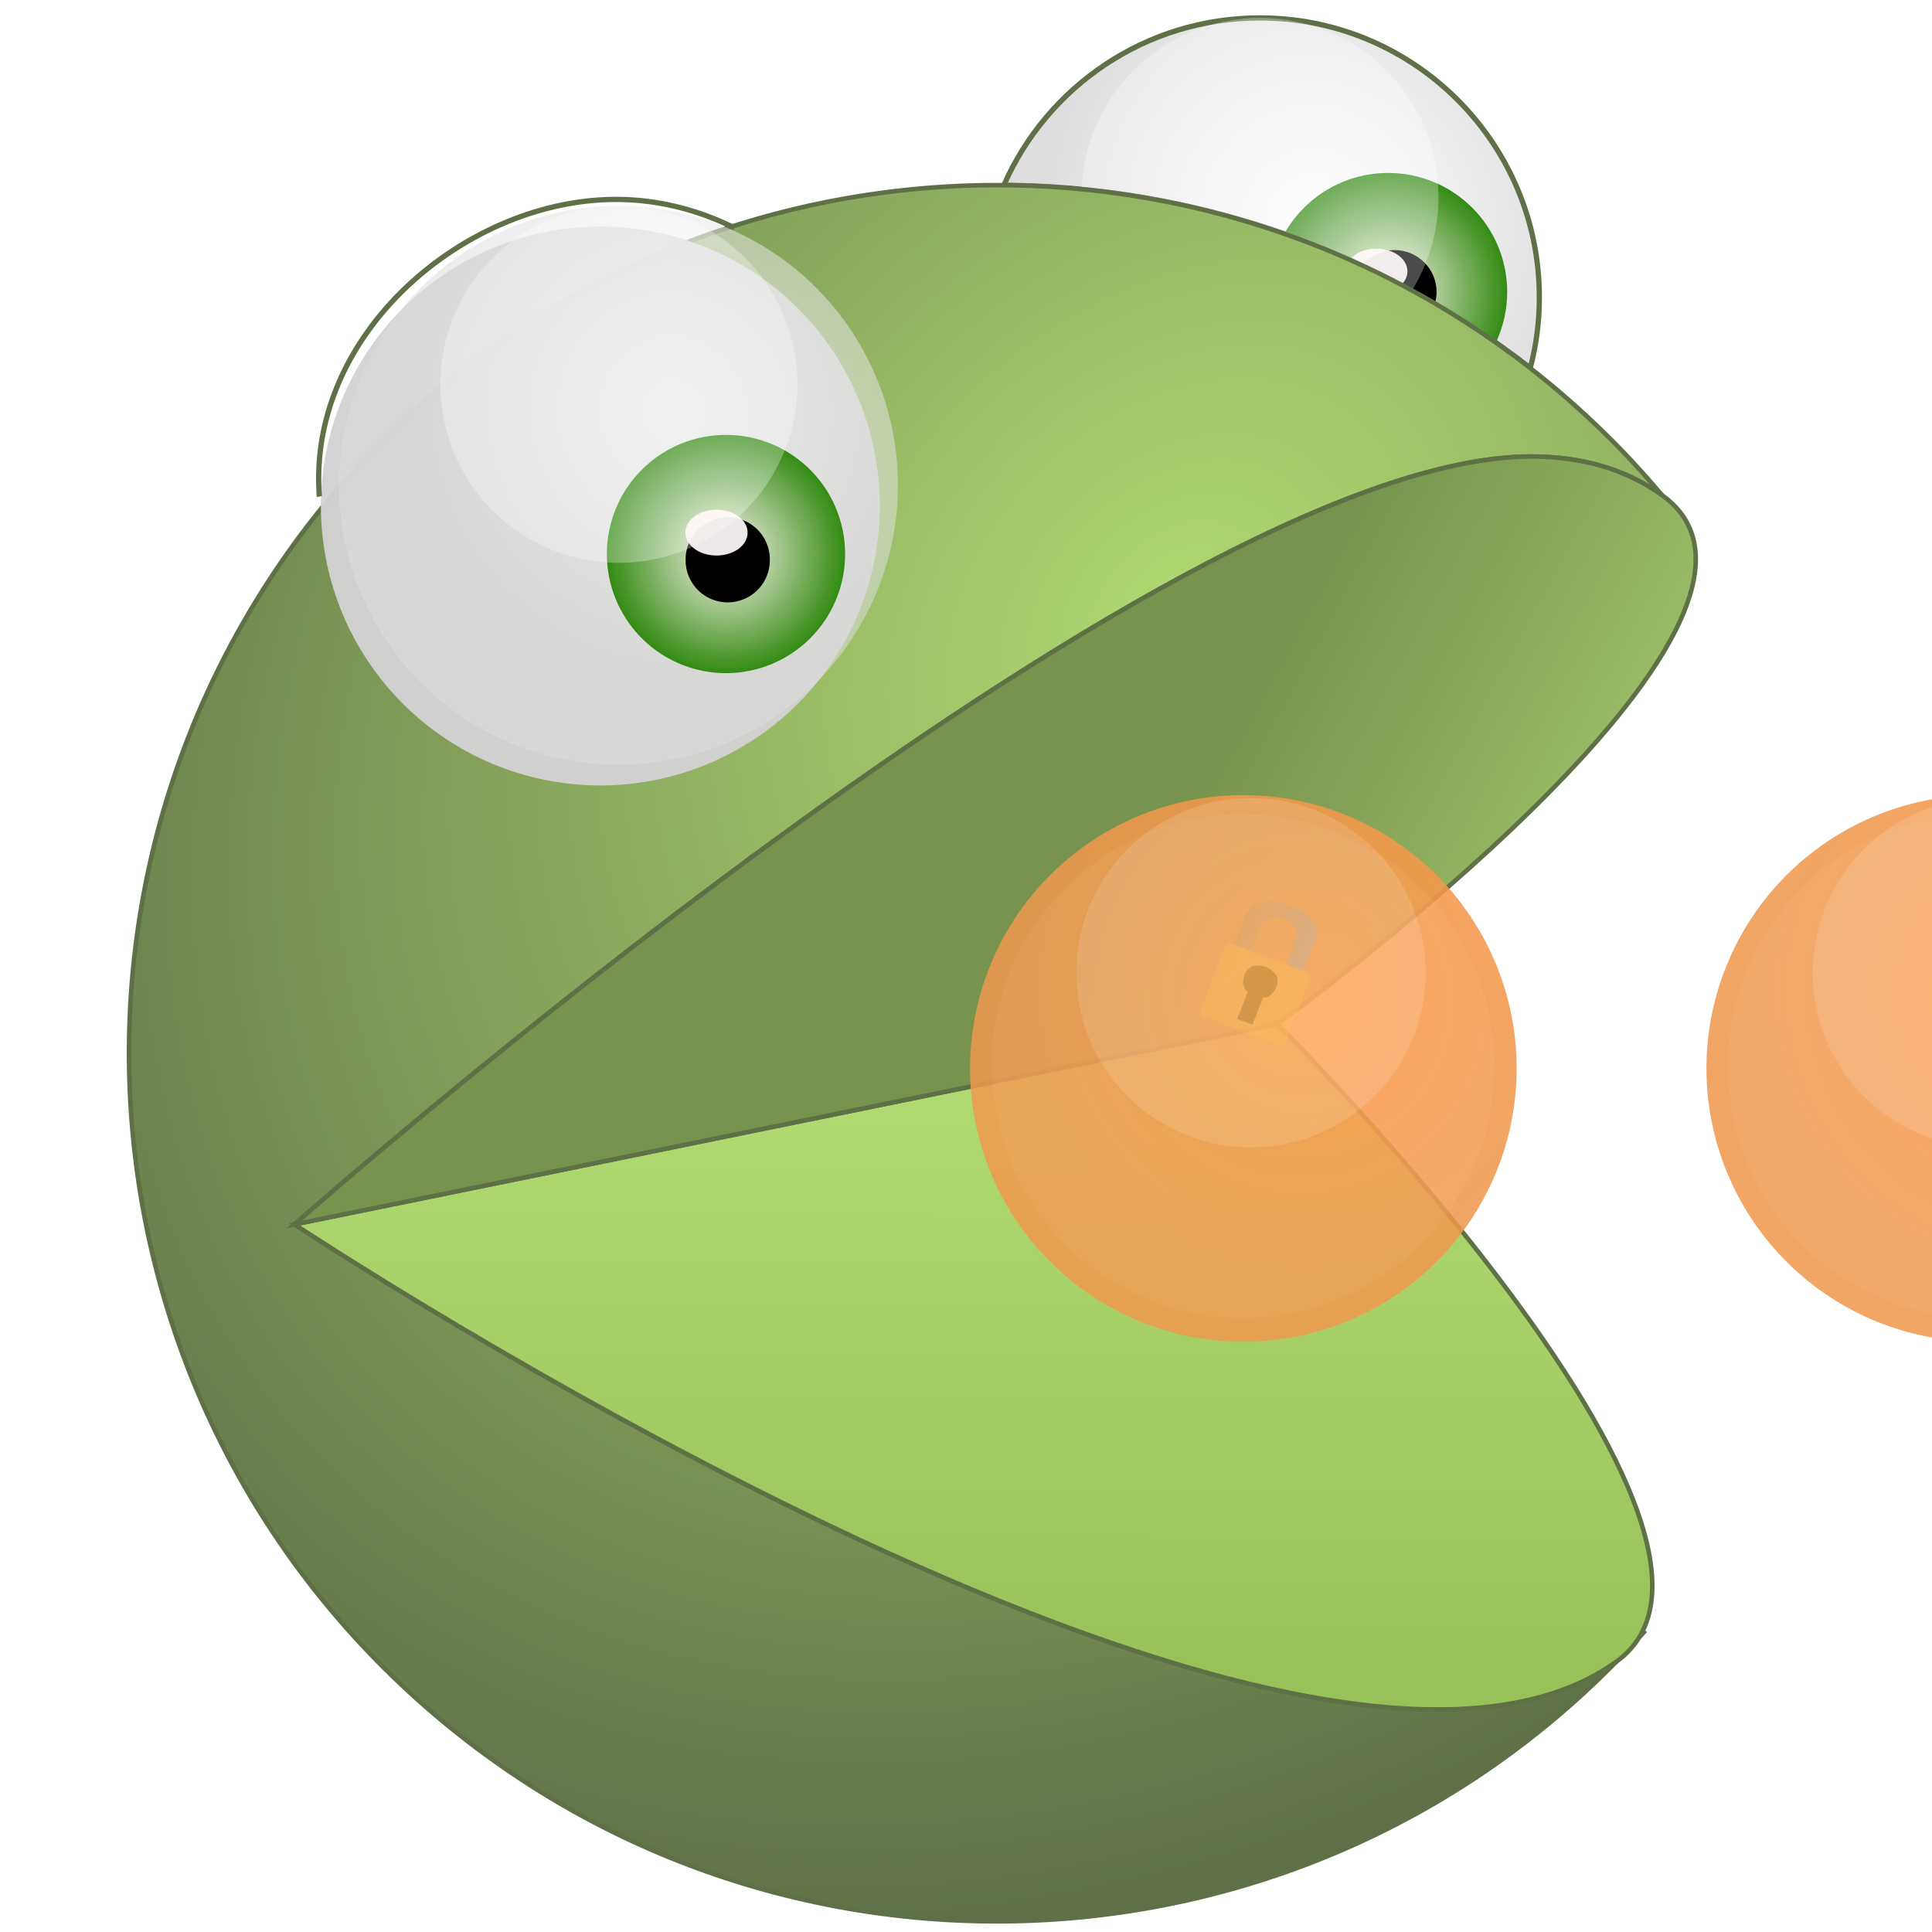 <?xml version="1.0" encoding="UTF-8" standalone="no"?>
<!-- Created with Inkscape (http://www.inkscape.org/) -->

<svg
   xmlns:dc="http://purl.org/dc/elements/1.1/"
   xmlns:cc="http://creativecommons.org/ns#"
   xmlns:rdf="http://www.w3.org/1999/02/22-rdf-syntax-ns#"
   xmlns:svg="http://www.w3.org/2000/svg"
   xmlns="http://www.w3.org/2000/svg"
   xmlns:xlink="http://www.w3.org/1999/xlink"
   xmlns:sodipodi="http://sodipodi.sourceforge.net/DTD/sodipodi-0.dtd"
   xmlns:inkscape="http://www.inkscape.org/namespaces/inkscape"
   id="svg2"
   viewBox="0 0 126.628 426.027"
   version="1.1"
   inkscape:version="0.92.2 (5c3e80d, 2017-08-06)"
   sodipodi:docname="rugk-avatar.svg"
   width="460"
   height="460">
  <title
     id="title2927">rugk avatar</title>
  <sodipodi:namedview
     pagecolor="#ffffff"
     bordercolor="#666666"
     borderopacity="1"
     objecttolerance="10"
     gridtolerance="10"
     guidetolerance="10"
     inkscape:pageopacity="0"
     inkscape:pageshadow="2"
     inkscape:window-width="1920"
     inkscape:window-height="1016"
     id="namedview50"
     showgrid="false"
     inkscape:zoom="1.1561233"
     inkscape:cx="525.51621"
     inkscape:cy="205.13753"
     inkscape:window-x="0"
     inkscape:window-y="27"
     inkscape:window-maximized="1"
     inkscape:current-layer="layer1"
     fit-margin-top="-2.7755576e-17"
     fit-margin-left="0"
     fit-margin-right="0"
     fit-margin-bottom="0"
     showguides="true"
     inkscape:guide-bbox="true"
     inkscape:snap-global="true"
     borderlayer="false"
     inkscape:pagecheckerboard="true">
    <inkscape:grid
       type="xygrid"
       id="grid1182" />
    <sodipodi:guide
       position="-104.29,213.087"
       orientation="0,1"
       id="guide1184"
       inkscape:locked="false" />
    <sodipodi:guide
       position="63.336,580.782"
       orientation="1,0"
       id="guide1188"
       inkscape:locked="false" />
    <sodipodi:guide
       position="63.336,129.775"
       orientation="0,1"
       id="guide1872"
       inkscape:locked="false" />
    <sodipodi:guide
       position="48.335,251.539"
       orientation="0,1"
       id="guide1874"
       inkscape:locked="false" />
  </sodipodi:namedview>
  <defs
     id="defs4">
    <linearGradient
       id="linearGradient4800">
      <stop
         offset="0"
         style="stop-color:#ff9840;stop-opacity:0.902"
         id="stop4796" />
      <stop
         offset="1"
         style="stop-color:#ef984e;stop-opacity:0.863"
         id="stop4798" />
    </linearGradient>
    <linearGradient
       id="linearGradient4782">
      <stop
         id="stop4778"
         style="stop-color:#ff7500;stop-opacity:0.996"
         offset="0" />
      <stop
         id="stop4780"
         style="stop-color:#e98735;stop-opacity:0.549"
         offset="1" />
    </linearGradient>
    <linearGradient
       id="linearGradient4631">
      <stop
         offset="0"
         style="stop-color:#fff5ee"
         id="stop4627" />
      <stop
         offset="1"
         style="stop-color:#338b13;stop-opacity:1"
         id="stop4629" />
    </linearGradient>
    <linearGradient
       id="linearGradient4616">
      <stop
         offset="0"
         style="stop-color:#ffffff;stop-opacity:0.549"
         id="stop4612" />
      <stop
         offset="1"
         style="stop-color:#dcdcdc;stop-opacity:0.549"
         id="stop4614" />
    </linearGradient>
    <radialGradient
       r="191.43"
       gradientTransform="matrix(-1.209,1.21,-0.917,-0.916,462.47,186.73)"
       cx="435.97"
       cy="595.21"
       gradientUnits="userSpaceOnUse"
       id="radialGradient4610">
      <stop
         offset="0"
         style="stop-color:#b0d972;stop-opacity:1"
         id="stop4606" />
      <stop
         offset="1"
         style="stop-color:#5f7046;stop-opacity:1"
         id="stop4608" />
    </radialGradient>
    <linearGradient
       id="linearGradient3814">
      <stop
         id="stop3816"
         style="stop-color:#fff5ee"
         offset="0" />
      <stop
         id="stop3818"
         style="stop-color:#338b13;stop-opacity:1"
         offset="1" />
    </linearGradient>
    <linearGradient
       id="linearGradient3780">
      <stop
         id="stop3782"
         style="stop-color:#ffffff;stop-opacity:0.941"
         offset="0" />
      <stop
         id="stop3784"
         style="stop-color:#dcdcdc;stop-opacity:0.941"
         offset="1" />
    </linearGradient>
    <filter
       id="filter3806"
       style="color-interpolation-filters:sRGB">
      <feGaussianBlur
         id="feGaussianBlur3808"
         stdDeviation="2.465" />
    </filter>
    <filter
       id="filter3838"
       style="color-interpolation-filters:sRGB">
      <feGaussianBlur
         id="feGaussianBlur3840"
         stdDeviation="0.376" />
    </filter>
    <filter
       id="filter4732"
       height="1.586"
       width="1.17"
       y="-0.293"
       x="-0.085"
       style="color-interpolation-filters:sRGB">
      <feGaussianBlur
         id="feGaussianBlur4734"
         stdDeviation="12.265" />
    </filter>
    <filter
       id="filter3886"
       style="color-interpolation-filters:sRGB">
      <feGaussianBlur
         id="feGaussianBlur3888"
         stdDeviation="2.465" />
    </filter>
    <radialGradient
       id="radialGradient3970"
       xlink:href="#linearGradient3780"
       gradientUnits="userSpaceOnUse"
       cy="150.3"
       cx="-229.3"
       gradientTransform="matrix(-0.902,0.328,-0.342,-0.94,305.78,494.824)"
       r="61.619" />
    <radialGradient
       id="radialGradient3972"
       xlink:href="#linearGradient3814"
       gradientUnits="userSpaceOnUse"
       cy="166.46"
       cx="-241.43"
       gradientTransform="matrix(0.426,0,0,0.426,580.23,222.45)"
       r="61.619" />
    <radialGradient
       id="radialGradient3974"
       gradientUnits="userSpaceOnUse"
       cy="595.21"
       cx="435.97"
       gradientTransform="matrix(-1.209,1.21,-0.917,-0.916,462.47,186.73)"
       r="191.43">
      <stop
         id="stop3772"
         style="stop-color:#ffff00"
         offset="0" />
      <stop
         id="stop3774"
         style="stop-color:#b8860b"
         offset="1" />
    </radialGradient>
    <radialGradient
       id="radialGradient3976"
       xlink:href="#linearGradient4616"
       gradientUnits="userSpaceOnUse"
       cy="150.3"
       cx="-229.3"
       gradientTransform="matrix(-0.902,0.328,-0.342,-0.94,164.36,536.254)"
       r="61.619" />
    <radialGradient
       id="radialGradient3978"
       xlink:href="#linearGradient4631"
       gradientUnits="userSpaceOnUse"
       cy="166.46"
       cx="-241.43"
       r="61.619"
       gradientTransform="matrix(0.426,0,0,0.426,434.23,280.204)" />
    <linearGradient
       id="linearGradient3980"
       y2="587.34"
       gradientUnits="userSpaceOnUse"
       x2="364.49"
       gradientTransform="translate(79.69,7.019)"
       y1="465.92"
       x1="364.65">
      <stop
         id="stop4647"
         style="stop-color:#b0d972;stop-opacity:1"
         offset="0" />
      <stop
         id="stop4649"
         style="stop-color:#98c15a;stop-opacity:1"
         offset="1" />
    </linearGradient>
    <linearGradient
       id="linearGradient3982"
       y2="445.92"
       gradientUnits="userSpaceOnUse"
       x2="455.89"
       gradientTransform="translate(79.69,7.019)"
       y1="391.82"
       x1="356.1"
       xlink:href="#radialGradient3974">
      <stop
         id="stop4641"
         style="stop-color:#77934d;stop-opacity:1"
         offset="0" />
      <stop
         id="stop4643"
         style="stop-color:#a9cd71;stop-opacity:1"
         offset="1" />
    </linearGradient>
    <radialGradient
       inkscape:collect="always"
       xlink:href="#radialGradient4610"
       id="radialGradient4578"
       gradientUnits="userSpaceOnUse"
       gradientTransform="matrix(-1.209,1.21,-0.917,-0.916,1504.15,379.752)"
       cx="435.97"
       cy="595.21"
       r="191.43" />
    <filter
       style="color-interpolation-filters:sRGB"
       id="filter3886-3">
      <feGaussianBlur
         id="feGaussianBlur3888-5"
         stdDeviation="2.465" />
    </filter>
    <radialGradient
       id="radialGradient3976-6"
       xlink:href="#linearGradient4782"
       gradientUnits="userSpaceOnUse"
       cy="150.3"
       cx="-229.3"
       gradientTransform="matrix(-0.902,0.328,-0.342,-0.94,300.857,642.796)"
       r="61.619" />
    <radialGradient
       id="radialGradient3978-1"
       xlink:href="#linearGradient4631"
       gradientUnits="userSpaceOnUse"
       cy="166.46"
       cx="-241.43"
       r="61.619"
       gradientTransform="matrix(0.426,0,0,0.426,570.727,386.746)" />
    <filter
       style="color-interpolation-filters:sRGB"
       id="filter3806-0">
      <feGaussianBlur
         id="feGaussianBlur3808-9"
         stdDeviation="2.465" />
    </filter>
    <filter
       style="color-interpolation-filters:sRGB"
       id="filter3838-3">
      <feGaussianBlur
         id="feGaussianBlur3840-6"
         stdDeviation="0.376" />
    </filter>
    <radialGradient
       inkscape:collect="always"
       xlink:href="#linearGradient4800"
       id="radialGradient4788"
       gradientUnits="userSpaceOnUse"
       gradientTransform="matrix(-0.902,0.328,-0.342,-0.94,300.857,642.796)"
       cx="-229.3"
       cy="150.3"
       r="61.619" />
    <radialGradient
       inkscape:collect="always"
       xlink:href="#linearGradient4800"
       id="radialGradient4808"
       gradientUnits="userSpaceOnUse"
       gradientTransform="matrix(-0.902,0.328,-0.342,-0.94,300.857,642.796)"
       cx="-229.3"
       cy="150.3"
       r="61.619" />
    <linearGradient
       id="linearGradient3851"
       y2="35.062"
       gradientUnits="userSpaceOnUse"
       x2="49.402"
       gradientTransform="matrix(1.807,0,0,1.807,532.858,369.414)"
       y1="49.537"
       x1="66.81"
       inkscape:collect="always">
      <stop
         id="stop3847"
         style="stop-color:#ffc84f;stop-opacity:0.234"
         offset="0" />
      <stop
         id="stop3849"
         style="stop-color:#ffc84f;stop-opacity:0.264"
         offset="1" />
    </linearGradient>
    <linearGradient
       id="linearGradient3859"
       y2="32.045"
       gradientUnits="userSpaceOnUse"
       x2="76.595"
       gradientTransform="matrix(1.807,0,0,1.807,532.858,369.414)"
       y1="31.969"
       x1="54.512"
       inkscape:collect="always">
      <stop
         id="stop3855"
         style="stop-color:#8e9194;stop-opacity:0.107"
         offset="0" />
      <stop
         id="stop3863"
         style="stop-color:#a1a3a6;stop-opacity:0.119"
         offset=".153" />
      <stop
         id="stop3861"
         style="stop-color:#b4b6b8;stop-opacity:0.333"
         offset=".746" />
      <stop
         id="stop3857"
         style="stop-color:#dbdcdd;stop-opacity:0.218"
         offset="1" />
    </linearGradient>
    <linearGradient
       inkscape:collect="always"
       xlink:href="#linearGradient3859"
       id="linearGradient4857"
       gradientUnits="userSpaceOnUse"
       gradientTransform="matrix(1.807,0,0,1.807,532.858,369.414)"
       x1="54.512"
       y1="31.969"
       x2="76.595"
       y2="32.045" />
    <radialGradient
       id="radialGradient3970-2"
       xlink:href="#linearGradient4616"
       gradientUnits="userSpaceOnUse"
       cy="150.3"
       cx="-229.3"
       gradientTransform="matrix(-0.902,0.328,-0.342,-0.94,163.653,538.416)"
       r="61.619" />
    <radialGradient
       id="radialGradient3972-3"
       xlink:href="#linearGradient4631"
       gradientUnits="userSpaceOnUse"
       cy="166.46"
       cx="-241.43"
       gradientTransform="matrix(0.426,0,0,0.426,342.524,217.172)"
       r="61.619" />
    <filter
       style="color-interpolation-filters:sRGB"
       id="filter3806-9">
      <feGaussianBlur
         id="feGaussianBlur3808-2"
         stdDeviation="2.465" />
    </filter>
    <filter
       style="color-interpolation-filters:sRGB"
       id="filter3838-2">
      <feGaussianBlur
         id="feGaussianBlur3840-8"
         stdDeviation="0.376" />
    </filter>
    <radialGradient
       r="191.43"
       gradientTransform="matrix(-1.209,1.21,-0.917,-0.916,462.47,186.73)"
       cx="435.97"
       cy="595.21"
       gradientUnits="userSpaceOnUse"
       id="radialGradient4610-3">
      <stop
         offset="0"
         style="stop-color:#b0d972;stop-opacity:1"
         id="stop4606-1" />
      <stop
         offset="1"
         style="stop-color:#5f7046;stop-opacity:1"
         id="stop4608-9" />
    </radialGradient>
    <radialGradient
       id="radialGradient3970-2-7"
       xlink:href="#linearGradient4616"
       gradientUnits="userSpaceOnUse"
       cy="150.3"
       cx="-229.3"
       gradientTransform="matrix(-0.902,0.328,-0.342,-0.94,32.179,492.163)"
       r="61.619" />
    <radialGradient
       id="radialGradient3976-3"
       xlink:href="#linearGradient4616"
       gradientUnits="userSpaceOnUse"
       cy="150.3"
       cx="-229.3"
       gradientTransform="matrix(-0.902,0.328,-0.342,-0.94,164.36,536.254)"
       r="61.619" />
    <radialGradient
       id="radialGradient3978-5"
       xlink:href="#linearGradient4631"
       gradientUnits="userSpaceOnUse"
       cy="166.46"
       cx="-241.43"
       r="61.619"
       gradientTransform="matrix(0.426,0,0,0.426,263.127,224.796)" />
    <filter
       style="color-interpolation-filters:sRGB"
       id="filter3806-6">
      <feGaussianBlur
         id="feGaussianBlur3808-29"
         stdDeviation="2.465" />
    </filter>
    <filter
       style="color-interpolation-filters:sRGB"
       id="filter3838-1">
      <feGaussianBlur
         id="feGaussianBlur3840-2"
         stdDeviation="0.376" />
    </filter>
    <clipPath
       clipPathUnits="userSpaceOnUse"
       id="clipPath4688">
      <g
         inkscape:label="Clip"
         id="use4690">
        <path
           id="path4723"
           style="color:#000000;fill:url(#radialGradient4729);fill-rule:evenodd"
           d="m 369.24,335.994 a 61.62,61.62 0 1 1 -123.24,0 61.62,61.62 0 1 1 123.24,0 z"
           inkscape:connector-curvature="0" />
        <path
           id="path4725"
           style="color:#000000;fill:url(#radialGradient4731);fill-rule:evenodd;stroke:#5f7046;stroke-opacity:1"
           d="m 389.766,269.813 c -52.062,0.382 -103.78,21.879 -141.25,63.719 -70.532,78.757 -63.882,199.78 14.875,270.31 76.544,68.55 193.01,64.166 264.25,-8.438 -70.196,50.426 -291.47,-96.438 -291.47,-96.438 0,0 191.5,-169.49 272.84,-169.31 10.782,0.024 20.5,2.64 28.719,8.531 -5.835,-6.954 -12.169,-13.501 -18.938,-19.562 -36.917,-33.062 -83.094,-49.15 -129.03,-48.812 z m 143.66,318.87 c -0.232,0.467 -0.477,0.93 -0.75,1.375 0.343,-0.377 0.69,-0.744 1.031,-1.125 l -0.281,-0.25 z"
           inkscape:connector-curvature="0" />
      </g>
    </clipPath>
    <radialGradient
       inkscape:collect="always"
       xlink:href="#linearGradient4616"
       id="radialGradient4729"
       gradientUnits="userSpaceOnUse"
       gradientTransform="matrix(-0.902,0.328,-0.342,-0.94,164.36,536.254)"
       cx="-229.3"
       cy="150.3"
       r="61.619" />
    <radialGradient
       inkscape:collect="always"
       xlink:href="#radialGradient4610-3"
       id="radialGradient4731"
       gradientUnits="userSpaceOnUse"
       gradientTransform="matrix(-1.209,1.21,-0.917,-0.916,1504.146,381.605)"
       cx="435.97"
       cy="595.21"
       r="191.43" />
    <clipPath
       clipPathUnits="userSpaceOnUse"
       id="clipPath4838">
      <g
         inkscape:label="Clip"
         id="use4840">
        <path
           inkscape:connector-curvature="0"
           d="m -139.68,330.672 c -52.062,0.382 -103.78,21.879 -141.25,63.719 -70.532,78.757 -63.882,199.78 14.875,270.31 76.544,68.55 193.01,64.166 264.25,-8.438 -70.196,50.426 -291.47,-96.438 -291.47,-96.438 0,0 191.5,-169.49 272.84,-169.31 10.782,0.024 20.5,2.64 28.719,8.531 -5.835,-6.954 -12.169,-13.501 -18.938,-19.562 -36.917,-33.062 -83.094,-49.15 -129.03,-48.812 z M 3.98,649.542 c -0.232,0.467 -0.477,0.93 -0.75,1.375 0.343,-0.377 0.69,-0.744 1.031,-1.125 l -0.281,-0.25 z"
           style="color:#000000;fill:url(#radialGradient5049);fill-rule:evenodd;stroke:#5f7046;stroke-opacity:1"
           id="path5045" />
      </g>
    </clipPath>
    <clipPath
       clipPathUnits="userSpaceOnUse"
       id="clipPath4865">
      <g
         inkscape:label="Clip"
         id="use4867">
        <g
           transform="translate(272.895,226.187)"
           clip-path="url(#clipPath4838)"
           id="g4931">
          <g
             id="g4929"
             inkscape:label="Clip">
            <path
               id="path4927"
               style="color:#000000;fill:url(#radialGradient4935);fill-rule:evenodd;stroke:#5f7046;stroke-opacity:1"
               d="m -139.68,330.672 c -52.062,0.382 -103.78,21.879 -141.25,63.719 -70.532,78.757 -63.882,199.78 14.875,270.31 76.544,68.55 193.01,64.166 264.25,-8.438 -70.196,50.426 -291.47,-96.438 -291.47,-96.438 0,0 191.5,-169.49 272.84,-169.31 10.782,0.024 20.5,2.64 28.719,8.531 -5.835,-6.954 -12.169,-13.501 -18.938,-19.562 -36.917,-33.062 -83.094,-49.15 -129.03,-48.812 z M 3.98,649.542 c -0.232,0.467 -0.477,0.93 -0.75,1.375 0.343,-0.377 0.69,-0.744 1.031,-1.125 l -0.281,-0.25 z"
               inkscape:connector-curvature="0" />
          </g>
        </g>
      </g>
    </clipPath>
    <radialGradient
       inkscape:collect="always"
       xlink:href="#radialGradient4610-3"
       id="radialGradient4935"
       gradientUnits="userSpaceOnUse"
       gradientTransform="matrix(-1.209,1.21,-0.917,-0.916,974.7,442.464)"
       cx="435.97"
       cy="595.21"
       r="191.43" />
    <clipPath
       clipPathUnits="userSpaceOnUse"
       id="clipPath4973">
      <g
         id="use4975"
         inkscape:label="Clip">
        <g
           inkscape:label="Clip"
           id="g5039"
           transform="translate(272.895,226.187)">
          <path
             inkscape:connector-curvature="0"
             d="m -139.68,330.672 c -52.062,0.382 -103.78,21.879 -141.25,63.719 -70.532,78.757 -63.882,199.78 14.875,270.31 76.544,68.55 193.01,64.166 264.25,-8.438 -70.196,50.426 -291.47,-96.438 -291.47,-96.438 0,0 191.5,-169.49 272.84,-169.31 10.782,0.024 20.5,2.64 28.719,8.531 -5.835,-6.954 -12.169,-13.501 -18.938,-19.562 -36.917,-33.062 -83.094,-49.15 -129.03,-48.812 z M 3.98,649.542 c -0.232,0.467 -0.477,0.93 -0.75,1.375 0.343,-0.377 0.69,-0.744 1.031,-1.125 l -0.281,-0.25 z"
             style="color:#000000;fill:url(#radialGradient5043);fill-rule:evenodd;stroke:#5f7046;stroke-opacity:1"
             id="path5037" />
        </g>
      </g>
    </clipPath>
    <radialGradient
       inkscape:collect="always"
       xlink:href="#radialGradient4610-3"
       id="radialGradient5043"
       gradientUnits="userSpaceOnUse"
       gradientTransform="matrix(-1.209,1.21,-0.917,-0.916,974.7,442.464)"
       cx="435.97"
       cy="595.21"
       r="191.43" />
    <radialGradient
       inkscape:collect="always"
       xlink:href="#radialGradient4610-3"
       id="radialGradient5049"
       gradientUnits="userSpaceOnUse"
       gradientTransform="matrix(-1.209,1.21,-0.917,-0.916,974.7,442.464)"
       cx="435.97"
       cy="595.21"
       r="191.43" />
    <filter
       style="color-interpolation-filters:sRGB"
       id="filter3806-0-6">
      <feGaussianBlur
         id="feGaussianBlur3808-9-1"
         stdDeviation="2.465" />
    </filter>
    <filter
       style="color-interpolation-filters:sRGB"
       id="filter4732-7"
       height="1.586"
       width="1.17"
       y="-0.293"
       x="-0.085">
      <feGaussianBlur
         id="feGaussianBlur4734-5"
         stdDeviation="12.265" />
    </filter>
    <clipPath
       clipPathUnits="userSpaceOnUse"
       id="clipPath1097">
      <path
         style="fill:none;stroke:#000000;stroke-width:1px;stroke-linecap:butt;stroke-linejoin:miter;stroke-opacity:1"
         d="M -4.662,366.972 75.347,350.105 93.078,302.533 9.177,266.204 -4.662,366.972 v 0 0"
         id="path1099"
         inkscape:connector-curvature="0" />
    </clipPath>
    <clipPath
       clipPathUnits="userSpaceOnUse"
       id="clipPath1097-3">
      <path
         style="fill:none;stroke:#000000;stroke-width:1px;stroke-linecap:butt;stroke-linejoin:miter;stroke-opacity:1"
         d="M -4.662,366.972 75.347,350.105 93.078,302.533 9.177,266.204 -4.662,366.972 v 0 0"
         id="path1099-5"
         inkscape:connector-curvature="0" />
    </clipPath>
    <radialGradient
       id="radialGradient3970-29"
       xlink:href="#linearGradient3780"
       gradientUnits="userSpaceOnUse"
       cy="150.3"
       cx="-229.3"
       gradientTransform="matrix(-0.902,0.328,-0.342,-0.94,305.78,494.824)"
       r="61.619" />
    <radialGradient
       id="radialGradient3972-7"
       xlink:href="#linearGradient4631"
       gradientUnits="userSpaceOnUse"
       cy="166.46"
       cx="-241.43"
       gradientTransform="matrix(0.426,0,0,0.426,580.23,222.45)"
       r="61.619" />
    <filter
       id="filter3806-3"
       style="color-interpolation-filters:sRGB">
      <feGaussianBlur
         id="feGaussianBlur3808-6"
         stdDeviation="2.465" />
    </filter>
    <filter
       id="filter3838-0"
       style="color-interpolation-filters:sRGB">
      <feGaussianBlur
         id="feGaussianBlur3840-62"
         stdDeviation="0.376" />
    </filter>
    <filter
       style="color-interpolation-filters:sRGB"
       id="filter3806-0-7">
      <feGaussianBlur
         id="feGaussianBlur3808-9-5"
         stdDeviation="2.465" />
    </filter>
    <radialGradient
       inkscape:collect="always"
       xlink:href="#linearGradient4800"
       id="radialGradient3369"
       gradientUnits="userSpaceOnUse"
       gradientTransform="matrix(-0.902,0.328,-0.342,-0.94,300.857,642.796)"
       cx="-229.3"
       cy="150.3"
       r="61.619" />
    <linearGradient
       inkscape:collect="always"
       xlink:href="#linearGradient3859"
       id="linearGradient3371"
       gradientUnits="userSpaceOnUse"
       gradientTransform="matrix(1.807,0,0,1.807,532.858,369.414)"
       x1="54.512"
       y1="31.969"
       x2="76.595"
       y2="32.045" />
    <linearGradient
       inkscape:collect="always"
       xlink:href="#linearGradient3851"
       id="linearGradient3373"
       gradientUnits="userSpaceOnUse"
       gradientTransform="matrix(1.807,0,0,1.807,532.858,369.414)"
       x1="66.81"
       y1="49.537"
       x2="49.402"
       y2="35.062" />
    <radialGradient
       inkscape:collect="always"
       xlink:href="#linearGradient4800"
       id="radialGradient3397"
       gradientUnits="userSpaceOnUse"
       gradientTransform="matrix(-0.902,0.328,-0.342,-0.94,300.857,642.796)"
       cx="-229.3"
       cy="150.3"
       r="61.619" />
    <linearGradient
       inkscape:collect="always"
       xlink:href="#linearGradient3859"
       id="linearGradient3399"
       gradientUnits="userSpaceOnUse"
       gradientTransform="matrix(1.807,0,0,1.807,532.858,369.414)"
       x1="54.512"
       y1="31.969"
       x2="76.595"
       y2="32.045" />
    <linearGradient
       inkscape:collect="always"
       xlink:href="#linearGradient3851"
       id="linearGradient3401"
       gradientUnits="userSpaceOnUse"
       gradientTransform="matrix(1.807,0,0,1.807,532.858,369.414)"
       x1="66.81"
       y1="49.537"
       x2="49.402"
       y2="35.062" />
    <radialGradient
       inkscape:collect="always"
       xlink:href="#linearGradient4800"
       id="radialGradient3425"
       gradientUnits="userSpaceOnUse"
       gradientTransform="matrix(-0.902,0.328,-0.342,-0.94,300.857,642.796)"
       cx="-229.3"
       cy="150.3"
       r="61.619" />
    <linearGradient
       inkscape:collect="always"
       xlink:href="#linearGradient3859"
       id="linearGradient3427"
       gradientUnits="userSpaceOnUse"
       gradientTransform="matrix(1.807,0,0,1.807,532.858,369.414)"
       x1="54.512"
       y1="31.969"
       x2="76.595"
       y2="32.045" />
    <linearGradient
       inkscape:collect="always"
       xlink:href="#linearGradient3851"
       id="linearGradient3429"
       gradientUnits="userSpaceOnUse"
       gradientTransform="matrix(1.807,0,0,1.807,532.858,369.414)"
       x1="66.81"
       y1="49.537"
       x2="49.402"
       y2="35.062" />
  </defs>
  <g
     id="layer1"
     transform="translate(-320.936,-227.134)">
    <g
       id="g1907">
      <g
         transform="translate(0,-1.852)"
         id="g4652">
        <path
           inkscape:connector-curvature="0"
           d="m 449.06,232.936 c -25.244,0 -46.944,15.175 -56.469,36.906 40.895,0.296 81.825,13.583 116.09,40.312 1.306,-4.983 2,-10.2 2,-15.594 0,-34.031 -27.594,-61.625 -61.625,-61.625 z m 39.469,99.531 c -0.72,0.178 -1.457,0.369 -2.188,0.562 0.731,-0.194 1.466,-0.384 2.188,-0.562 z m -28.188,9.781 c -1.202,0.516 -2.409,1.051 -3.625,1.594 1.223,-0.546 2.416,-1.075 3.625,-1.594 z"
           style="color:#000000;fill:url(#radialGradient3970);fill-rule:evenodd;stroke:#5f7046;stroke-opacity:1;stroke-width:1.158;stroke-miterlimit:4;stroke-dasharray:none"
           id="path3078" />
        <path
           inkscape:connector-curvature="0"
           d="m 477.34,267.124 c -9.831,0 -18.404,5.409 -22.906,13.406 16.296,5.702 32.014,13.696 46.656,24 1.588,-3.383 2.5,-7.14 2.5,-11.125 0,-14.505 -11.745,-26.281 -26.25,-26.281 z"
           style="color:#000000;fill:url(#radialGradient3972);fill-rule:evenodd"
           id="path3080" />
        <path
           inkscape:connector-curvature="0"
           d="m 478.74,284.124 c -2.885,0 -5.484,1.311 -7.188,3.375 5.459,2.53 10.835,5.327 16.094,8.406 0.224,-0.799 0.375,-1.629 0.375,-2.5 0,-5.128 -4.153,-9.281 -9.281,-9.281 z"
           style="color:#000000;fill:#000000;fill-rule:evenodd"
           id="path3082" />
        <path
           inkscape:connector-curvature="0"
           d="m 449.06,232.936 c -21.214,0 -38.492,16.777 -39.344,37.781 25.154,2.434 49.979,9.834 72.875,22.312 3.714,-6.011 5.844,-13.103 5.844,-20.688 0,-21.758 -17.617,-39.406 -39.375,-39.406 z"
           style="color:#000000;fill:#ffffff;fill-opacity:0.294;fill-rule:evenodd;filter:url(#filter3806)"
           id="path3084" />
        <path
           inkscape:connector-curvature="0"
           d="m 474.75,283.814 c -2.503,0 -4.682,0.972 -5.875,2.438 3.837,1.706 7.63,3.557 11.375,5.531 0.845,-0.832 1.344,-1.854 1.344,-2.969 0,-2.761 -3.065,-5 -6.844,-5 z"
           style="color:#000000;fill:#fffafa;fill-opacity:0.926;fill-rule:evenodd;filter:url(#filter3838)"
           id="path3086" />
      </g>
      <path
         id="path3088"
         style="color:#000000;fill:url(#radialGradient4578);fill-rule:evenodd;stroke:#5f7046;stroke-opacity:1"
         d="m 389.77,267.96 c -52.062,0.382 -103.78,21.879 -141.25,63.719 -70.532,78.757 -63.882,199.78 14.875,270.31 76.544,68.55 193.01,64.166 264.25,-8.438 -70.196,50.426 -291.47,-96.438 -291.47,-96.438 0,0 191.5,-169.49 272.84,-169.31 10.782,0.024 20.5,2.64 28.719,8.531 -5.835,-6.954 -12.169,-13.501 -18.938,-19.562 -36.917,-33.062 -83.094,-49.15 -129.03,-48.812 z m 143.66,318.87 c -0.232,0.467 -0.477,0.93 -0.75,1.375 0.343,-0.377 0.69,-0.744 1.031,-1.125 l -0.281,-0.25 z"
         inkscape:connector-curvature="0" />
      <path
         id="path3102"
         style="fill:url(#linearGradient3980);stroke:#5f7046;stroke-opacity:1"
         d="m 452.91,452.942 -216.73,44.179 c 0,0 221.28,146.86 291.48,96.433 38.314,-27.523 -74.748,-140.61 -74.748,-140.61 z"
         inkscape:connector-curvature="0" />
      <path
         id="path3104"
         style="fill:url(#linearGradient3982);fill-opacity:1;stroke:#5f7046;stroke-opacity:1"
         d="m 509.03,327.802 c -81.34,-0.18 -272.85,169.32 -272.85,169.32 l 216.73,-44.179 c 0,0 123.19,-89.052 84.873,-116.58 -8.226,-5.909 -17.953,-8.539 -28.75,-8.562 z"
         inkscape:connector-curvature="0" />
      <g
         transform="translate(-25.964,-2.872)"
         id="g5188">
        <g
           id="g4786"
           transform="matrix(0.813,0,0,0.813,107.848,103.782)">
          <g
             id="g4804"
             transform="matrix(1.203,0,0,1.203,-87.129,-87.326)">
            <path
               inkscape:connector-curvature="0"
               d="m 505.737,442.536 a 61.62,61.62 0 1 1 -123.24,0 61.62,61.62 0 1 1 123.24,0 z"
               style="color:#000000;fill:url(#radialGradient4808);fill-rule:evenodd"
               id="path3092-6" />
            <path
               inkscape:connector-curvature="0"
               transform="matrix(0.639,0,0,0.639,600.109,314.591)"
               d="m -179.81,166.46 a 61.62,61.62 0 1 1 -123.24,0 61.62,61.62 0 1 1 123.24,0 z"
               style="color:#000000;fill:#ffffff;fill-opacity:0.137;fill-rule:evenodd;filter:url(#filter3806-0)"
               id="path3098-7" />
          </g>
        </g>
        <g
           id="g4786-5"
           transform="matrix(0.813,0,0,0.813,257.083,117.849)">
          <path
             id="path3092-6-7"
             style="color:#000000;fill:#ffe8d5;fill-opacity:0.057;fill-rule:evenodd;stroke-width:1.105"
             d="m 331.575,427.142 a 68.096,68.096 0 1 1 -136.191,0 68.096,68.096 0 1 1 136.191,0 z"
             inkscape:connector-curvature="0" />
        </g>
        <g
           id="g4855"
           transform="matrix(0.526,0.201,-0.201,0.526,224.917,80.796)">
          <path
             inkscape:export-xdpi="200"
             inkscape:connector-curvature="0"
             inkscape:export-filename="C:\Users\powers_t\Pictures\SVG drawings\SVG saved as PNG\Padlock.png"
             sodipodi:nodetypes="ccsccccsccc"
             inkscape:export-ydpi="200"
             d="M 632.241,438.138 V 425.304 c 0,0 0.415,-9.255 13.661,-9.108 14.848,0.165 15.323,7.159 15.179,7.59 v 14.352 h -7.176 v -11.04 c 0,0 0,-5.382 -7.176,-5.52 -7.176,-0.138 -7.314,5.382 -7.314,5.382 v 11.178 z"
             style="fill:url(#linearGradient4857);stroke:none;stroke-width:1.807px"
             id="path3803" />
          <rect
             x="628.929"
             y="438.138"
             inkscape:export-xdpi="200"
             width="35.741"
             height="30.497"
             ry="1.794"
             inkscape:export-filename="C:\Users\powers_t\Pictures\SVG drawings\SVG saved as PNG\Padlock.png"
             inkscape:export-ydpi="200"
             style="fill:url(#linearGradient3851);stroke:none;stroke-width:1.807"
             id="rect3765" />
          <path
             inkscape:export-xdpi="200"
             inkscape:connector-curvature="0"
             inkscape:export-filename="C:\Users\powers_t\Pictures\SVG drawings\SVG saved as PNG\Padlock.png"
             sodipodi:nodetypes="ccscsccc"
             inkscape:export-ydpi="200"
             d="m 643.617,464.906 0.08,-11.359 c 0,0 -3.545,-0.483 -3.545,-6.042 0,-5.559 6.533,-5.639 6.533,-5.639 0,0 6.704,0.013 6.759,5.236 0.06,5.72 -3.384,6.365 -3.384,6.365 l -0.055,11.381 z"
             style="fill:#6d3f04;fill-opacity:0.241;stroke:none;stroke-width:3.31px"
             id="path3998" />
        </g>
      </g>
      <g
         id="g1870">
        <path
           inkscape:connector-curvature="0"
           d="m 365.24,338.712 a 61.62,61.62 0 1 1 -123.24,0 61.62,61.62 0 1 1 123.24,0 z"
           style="color:#000000;fill:#d3d3d3;fill-opacity:0.961;fill-rule:evenodd;filter:url(#filter3886)"
           id="path3090" />
        <g
           id="g4645"
           transform="translate(0,-1.852)">
          <path
             id="path3092"
             style="color:#000000;fill:url(#radialGradient3976);fill-rule:evenodd"
             d="m 369.24,335.994 a 61.62,61.62 0 1 1 -123.24,0 61.62,61.62 0 1 1 123.24,0 z"
             inkscape:connector-curvature="0" />
          <path
             id="path3094"
             style="color:#000000;fill:url(#radialGradient3978);fill-rule:evenodd;stroke-width:0.426"
             d="m 357.59,351.154 a 26.264,26.264 0 1 1 -52.529,0 26.264,26.264 0 1 1 52.529,0 z"
             inkscape:connector-curvature="0" />
          <path
             id="path3096"
             style="color:#000000;fill:#000000;fill-rule:evenodd"
             d="m 340.99,352.434 a 9.286,9.286 0 1 1 -18.571,0 9.286,9.286 0 1 1 18.571,0 z"
             inkscape:connector-curvature="0" />
          <path
             id="path3098"
             style="color:#000000;fill:#ffffff;fill-opacity:0.294;fill-rule:evenodd;filter:url(#filter3806)"
             d="m -179.81,166.46 a 61.62,61.62 0 1 1 -123.24,0 61.62,61.62 0 1 1 123.24,0 z"
             transform="matrix(0.639,0,0,0.639,461.98,207.344)"
             inkscape:connector-curvature="0" />
          <path
             id="path3100"
             style="color:#000000;fill:#fffafa;fill-opacity:0.926;fill-rule:evenodd;filter:url(#filter3838)"
             d="m -132.86,612.36 a 9.286,9.286 0 1 1 -18.571,0 9.286,9.286 0 1 1 18.571,0 z"
             transform="matrix(0.737,0,0,0.538,434,16.985)"
             inkscape:connector-curvature="0" />
        </g>
        <path
           id="path3092-0"
           style="color:#000000;fill:none;fill-rule:evenodd;stroke:#5f7046;stroke-width:1.158;stroke-opacity:1;stroke-miterlimit:4;stroke-dasharray:none"
           d="m 127.635,363.49 c 10e-4,34.033 -27.587,61.622 -61.62,61.622 -34.033,0 -65.827,-23.584 -65.826,-57.617 -3.902,-36.958 32.401,-67.732 66.426,-67.03 32.003,0.661 61,28.998 61.019,63.024 z"
           inkscape:connector-curvature="0"
           clip-path="url(#clipPath1097)"
           transform="translate(241.605,-29.349)"
           sodipodi:nodetypes="cscsc" />
      </g>
    </g>
    <path
       inkscape:connector-curvature="0"
       d="m 464.15,698.23 c -0.68,0 -1.36,0.007 -2.031,0.015 -24.356,0.19 -45.136,3.764 -54.406,8.824 -20.618,-0.037 -41.211,0.714 -60.938,2.253 -6.802,-0.691 -14.237,-1.092 -22.031,-1.153 -0.671,-0.008 -1.351,-0.015 -2.031,-0.015 -0.68,0 -1.329,0.007 -2,0.015 -16.85,0.13 -31.976,1.877 -42.781,4.618 -16.193,2.659 -26.812,7.119 -26.812,12.177 0,0.344 0.06,0.687 0.156,1.025 -57.05,18.787 -46.598,45.238 27.219,61.071 76.545,16.418 193.01,15.368 264.25,-2.021 2.149,-0.37 3.85,-0.804 5.094,-1.295 0.322,-0.085 0.649,-0.169 0.969,-0.254 l -0.281,-0.06 c 17.729,-8.53 -80.5,-32.062 -80.5,-32.062 0,0 123.04,-21.313 84.906,-27.916 -0.019,-0.003 -0.044,-0.004 -0.062,-0.007 -5.839,-1.667 -12.163,-3.24 -18.938,-4.693 -3.311,-0.71 -6.702,-1.383 -10.156,-2.028 1.298,-1.193 2,-2.445 2,-3.735 0,-7.988 -26.5,-14.488 -59.594,-14.744 -0.671,-0.008 -1.351,-0.015 -2.031,-0.015 z"
       style="color:#000000;fill:#a9a9a9;fill-rule:evenodd;filter:url(#filter4732-7)"
       id="path3106" />
    <g
       id="g1796">
      <g
         id="g3367"
         transform="translate(136.418,-2.872)">
        <g
           transform="matrix(0.813,0,0,0.813,107.848,103.782)"
           id="g3353">
          <g
             transform="matrix(1.203,0,0,1.203,-87.129,-87.326)"
             id="g3351">
            <path
               id="path3347"
               style="color:#000000;fill:url(#radialGradient3369);fill-rule:evenodd"
               d="m 505.737,442.536 a 61.62,61.62 0 1 1 -123.24,0 61.62,61.62 0 1 1 123.24,0 z"
               inkscape:connector-curvature="0" />
            <path
               id="path3349"
               style="color:#000000;fill:#ffffff;fill-opacity:0.137;fill-rule:evenodd;filter:url(#filter3806-0)"
               d="m -179.81,166.46 a 61.62,61.62 0 1 1 -123.24,0 61.62,61.62 0 1 1 123.24,0 z"
               transform="matrix(0.639,0,0,0.639,600.109,314.591)"
               inkscape:connector-curvature="0" />
          </g>
        </g>
        <g
           transform="matrix(0.813,0,0,0.813,257.083,117.849)"
           id="g3357">
          <path
             inkscape:connector-curvature="0"
             d="m 331.575,427.142 a 68.096,68.096 0 1 1 -136.191,0 68.096,68.096 0 1 1 136.191,0 z"
             style="color:#000000;fill:#ffe8d5;fill-opacity:0.057;fill-rule:evenodd;stroke-width:1.105"
             id="path3355" />
        </g>
        <g
           transform="matrix(0.526,0.201,-0.201,0.526,224.917,80.796)"
           id="g3365">
          <path
             id="path3359"
             style="fill:url(#linearGradient3371);stroke:none;stroke-width:1.807px"
             d="M 632.241,438.138 V 425.304 c 0,0 0.415,-9.255 13.661,-9.108 14.848,0.165 15.323,7.159 15.179,7.59 v 14.352 h -7.176 v -11.04 c 0,0 0,-5.382 -7.176,-5.52 -7.176,-0.138 -7.314,5.382 -7.314,5.382 v 11.178 z"
             inkscape:export-ydpi="200"
             sodipodi:nodetypes="ccsccccsccc"
             inkscape:export-filename="C:\Users\powers_t\Pictures\SVG drawings\SVG saved as PNG\Padlock.png"
             inkscape:connector-curvature="0"
             inkscape:export-xdpi="200" />
          <rect
             id="rect3361"
             style="fill:url(#linearGradient3373);stroke:none;stroke-width:1.807"
             inkscape:export-ydpi="200"
             inkscape:export-filename="C:\Users\powers_t\Pictures\SVG drawings\SVG saved as PNG\Padlock.png"
             ry="1.794"
             height="30.497"
             width="35.741"
             inkscape:export-xdpi="200"
             y="438.138"
             x="628.929" />
          <path
             id="path3363"
             style="fill:#6d3f04;fill-opacity:0.241;stroke:none;stroke-width:3.31px"
             d="m 643.617,464.906 0.08,-11.359 c 0,0 -3.545,-0.483 -3.545,-6.042 0,-5.559 6.533,-5.639 6.533,-5.639 0,0 6.704,0.013 6.759,5.236 0.06,5.72 -3.384,6.365 -3.384,6.365 l -0.055,11.381 z"
             inkscape:export-ydpi="200"
             sodipodi:nodetypes="ccscsccc"
             inkscape:export-filename="C:\Users\powers_t\Pictures\SVG drawings\SVG saved as PNG\Padlock.png"
             inkscape:connector-curvature="0"
             inkscape:export-xdpi="200" />
        </g>
      </g>
      <g
         transform="translate(298.8,-2.872)"
         id="g3395">
        <g
           id="g3381"
           transform="matrix(0.813,0,0,0.813,107.848,103.782)">
          <g
             id="g3379"
             transform="matrix(1.203,0,0,1.203,-87.129,-87.326)">
            <path
               inkscape:connector-curvature="0"
               d="m 505.737,442.536 a 61.62,61.62 0 1 1 -123.24,0 61.62,61.62 0 1 1 123.24,0 z"
               style="color:#000000;fill:url(#radialGradient3397);fill-rule:evenodd"
               id="path3375" />
            <path
               inkscape:connector-curvature="0"
               transform="matrix(0.639,0,0,0.639,600.109,314.591)"
               d="m -179.81,166.46 a 61.62,61.62 0 1 1 -123.24,0 61.62,61.62 0 1 1 123.24,0 z"
               style="color:#000000;fill:#ffffff;fill-opacity:0.137;fill-rule:evenodd;filter:url(#filter3806-0)"
               id="path3377" />
          </g>
        </g>
        <g
           id="g3385"
           transform="matrix(0.813,0,0,0.813,257.083,117.849)">
          <path
             id="path3383"
             style="color:#000000;fill:#ffe8d5;fill-opacity:0.057;fill-rule:evenodd;stroke-width:1.105"
             d="m 331.575,427.142 a 68.096,68.096 0 1 1 -136.191,0 68.096,68.096 0 1 1 136.191,0 z"
             inkscape:connector-curvature="0" />
        </g>
        <g
           id="g3393"
           transform="matrix(0.526,0.201,-0.201,0.526,224.917,80.796)">
          <path
             inkscape:export-xdpi="200"
             inkscape:connector-curvature="0"
             inkscape:export-filename="C:\Users\powers_t\Pictures\SVG drawings\SVG saved as PNG\Padlock.png"
             sodipodi:nodetypes="ccsccccsccc"
             inkscape:export-ydpi="200"
             d="M 632.241,438.138 V 425.304 c 0,0 0.415,-9.255 13.661,-9.108 14.848,0.165 15.323,7.159 15.179,7.59 v 14.352 h -7.176 v -11.04 c 0,0 0,-5.382 -7.176,-5.52 -7.176,-0.138 -7.314,5.382 -7.314,5.382 v 11.178 z"
             style="fill:url(#linearGradient3399);stroke:none;stroke-width:1.807px"
             id="path3387" />
          <rect
             x="628.929"
             y="438.138"
             inkscape:export-xdpi="200"
             width="35.741"
             height="30.497"
             ry="1.794"
             inkscape:export-filename="C:\Users\powers_t\Pictures\SVG drawings\SVG saved as PNG\Padlock.png"
             inkscape:export-ydpi="200"
             style="fill:url(#linearGradient3401);stroke:none;stroke-width:1.807"
             id="rect3389" />
          <path
             inkscape:export-xdpi="200"
             inkscape:connector-curvature="0"
             inkscape:export-filename="C:\Users\powers_t\Pictures\SVG drawings\SVG saved as PNG\Padlock.png"
             sodipodi:nodetypes="ccscsccc"
             inkscape:export-ydpi="200"
             d="m 643.617,464.906 0.08,-11.359 c 0,0 -3.545,-0.483 -3.545,-6.042 0,-5.559 6.533,-5.639 6.533,-5.639 0,0 6.704,0.013 6.759,5.236 0.06,5.72 -3.384,6.365 -3.384,6.365 l -0.055,11.381 z"
             style="fill:#6d3f04;fill-opacity:0.241;stroke:none;stroke-width:3.31px"
             id="path3391" />
        </g>
      </g>
      <g
         id="g3423"
         transform="translate(461.182,-2.872)">
        <g
           transform="matrix(0.813,0,0,0.813,107.848,103.782)"
           id="g3409">
          <g
             transform="matrix(1.203,0,0,1.203,-87.129,-87.326)"
             id="g3407">
            <path
               id="path3403"
               style="color:#000000;fill:url(#radialGradient3425);fill-rule:evenodd"
               d="m 505.737,442.536 a 61.62,61.62 0 1 1 -123.24,0 61.62,61.62 0 1 1 123.24,0 z"
               inkscape:connector-curvature="0" />
            <path
               id="path3405"
               style="color:#000000;fill:#ffffff;fill-opacity:0.137;fill-rule:evenodd;filter:url(#filter3806-0)"
               d="m -179.81,166.46 a 61.62,61.62 0 1 1 -123.24,0 61.62,61.62 0 1 1 123.24,0 z"
               transform="matrix(0.639,0,0,0.639,600.109,314.591)"
               inkscape:connector-curvature="0" />
          </g>
        </g>
        <g
           transform="matrix(0.813,0,0,0.813,257.083,117.849)"
           id="g3413">
          <path
             inkscape:connector-curvature="0"
             d="m 331.575,427.142 a 68.096,68.096 0 1 1 -136.191,0 68.096,68.096 0 1 1 136.191,0 z"
             style="color:#000000;fill:#ffe8d5;fill-opacity:0.057;fill-rule:evenodd;stroke-width:1.105"
             id="path3411" />
        </g>
        <g
           transform="matrix(0.526,0.201,-0.201,0.526,224.917,80.796)"
           id="g3421">
          <path
             id="path3415"
             style="fill:url(#linearGradient3427);stroke:none;stroke-width:1.807px"
             d="M 632.241,438.138 V 425.304 c 0,0 0.415,-9.255 13.661,-9.108 14.848,0.165 15.323,7.159 15.179,7.59 v 14.352 h -7.176 v -11.04 c 0,0 0,-5.382 -7.176,-5.52 -7.176,-0.138 -7.314,5.382 -7.314,5.382 v 11.178 z"
             inkscape:export-ydpi="200"
             sodipodi:nodetypes="ccsccccsccc"
             inkscape:export-filename="C:\Users\powers_t\Pictures\SVG drawings\SVG saved as PNG\Padlock.png"
             inkscape:connector-curvature="0"
             inkscape:export-xdpi="200" />
          <rect
             id="rect3417"
             style="fill:url(#linearGradient3429);stroke:none;stroke-width:1.807"
             inkscape:export-ydpi="200"
             inkscape:export-filename="C:\Users\powers_t\Pictures\SVG drawings\SVG saved as PNG\Padlock.png"
             ry="1.794"
             height="30.497"
             width="35.741"
             inkscape:export-xdpi="200"
             y="438.138"
             x="628.929" />
          <path
             id="path3419"
             style="fill:#6d3f04;fill-opacity:0.241;stroke:none;stroke-width:3.31px"
             d="m 643.617,464.906 0.08,-11.359 c 0,0 -3.545,-0.483 -3.545,-6.042 0,-5.559 6.533,-5.639 6.533,-5.639 0,0 6.704,0.013 6.759,5.236 0.06,5.72 -3.384,6.365 -3.384,6.365 l -0.055,11.381 z"
             inkscape:export-ydpi="200"
             sodipodi:nodetypes="ccscsccc"
             inkscape:export-filename="C:\Users\powers_t\Pictures\SVG drawings\SVG saved as PNG\Padlock.png"
             inkscape:connector-curvature="0"
             inkscape:export-xdpi="200" />
        </g>
      </g>
    </g>
  </g>
</svg>
